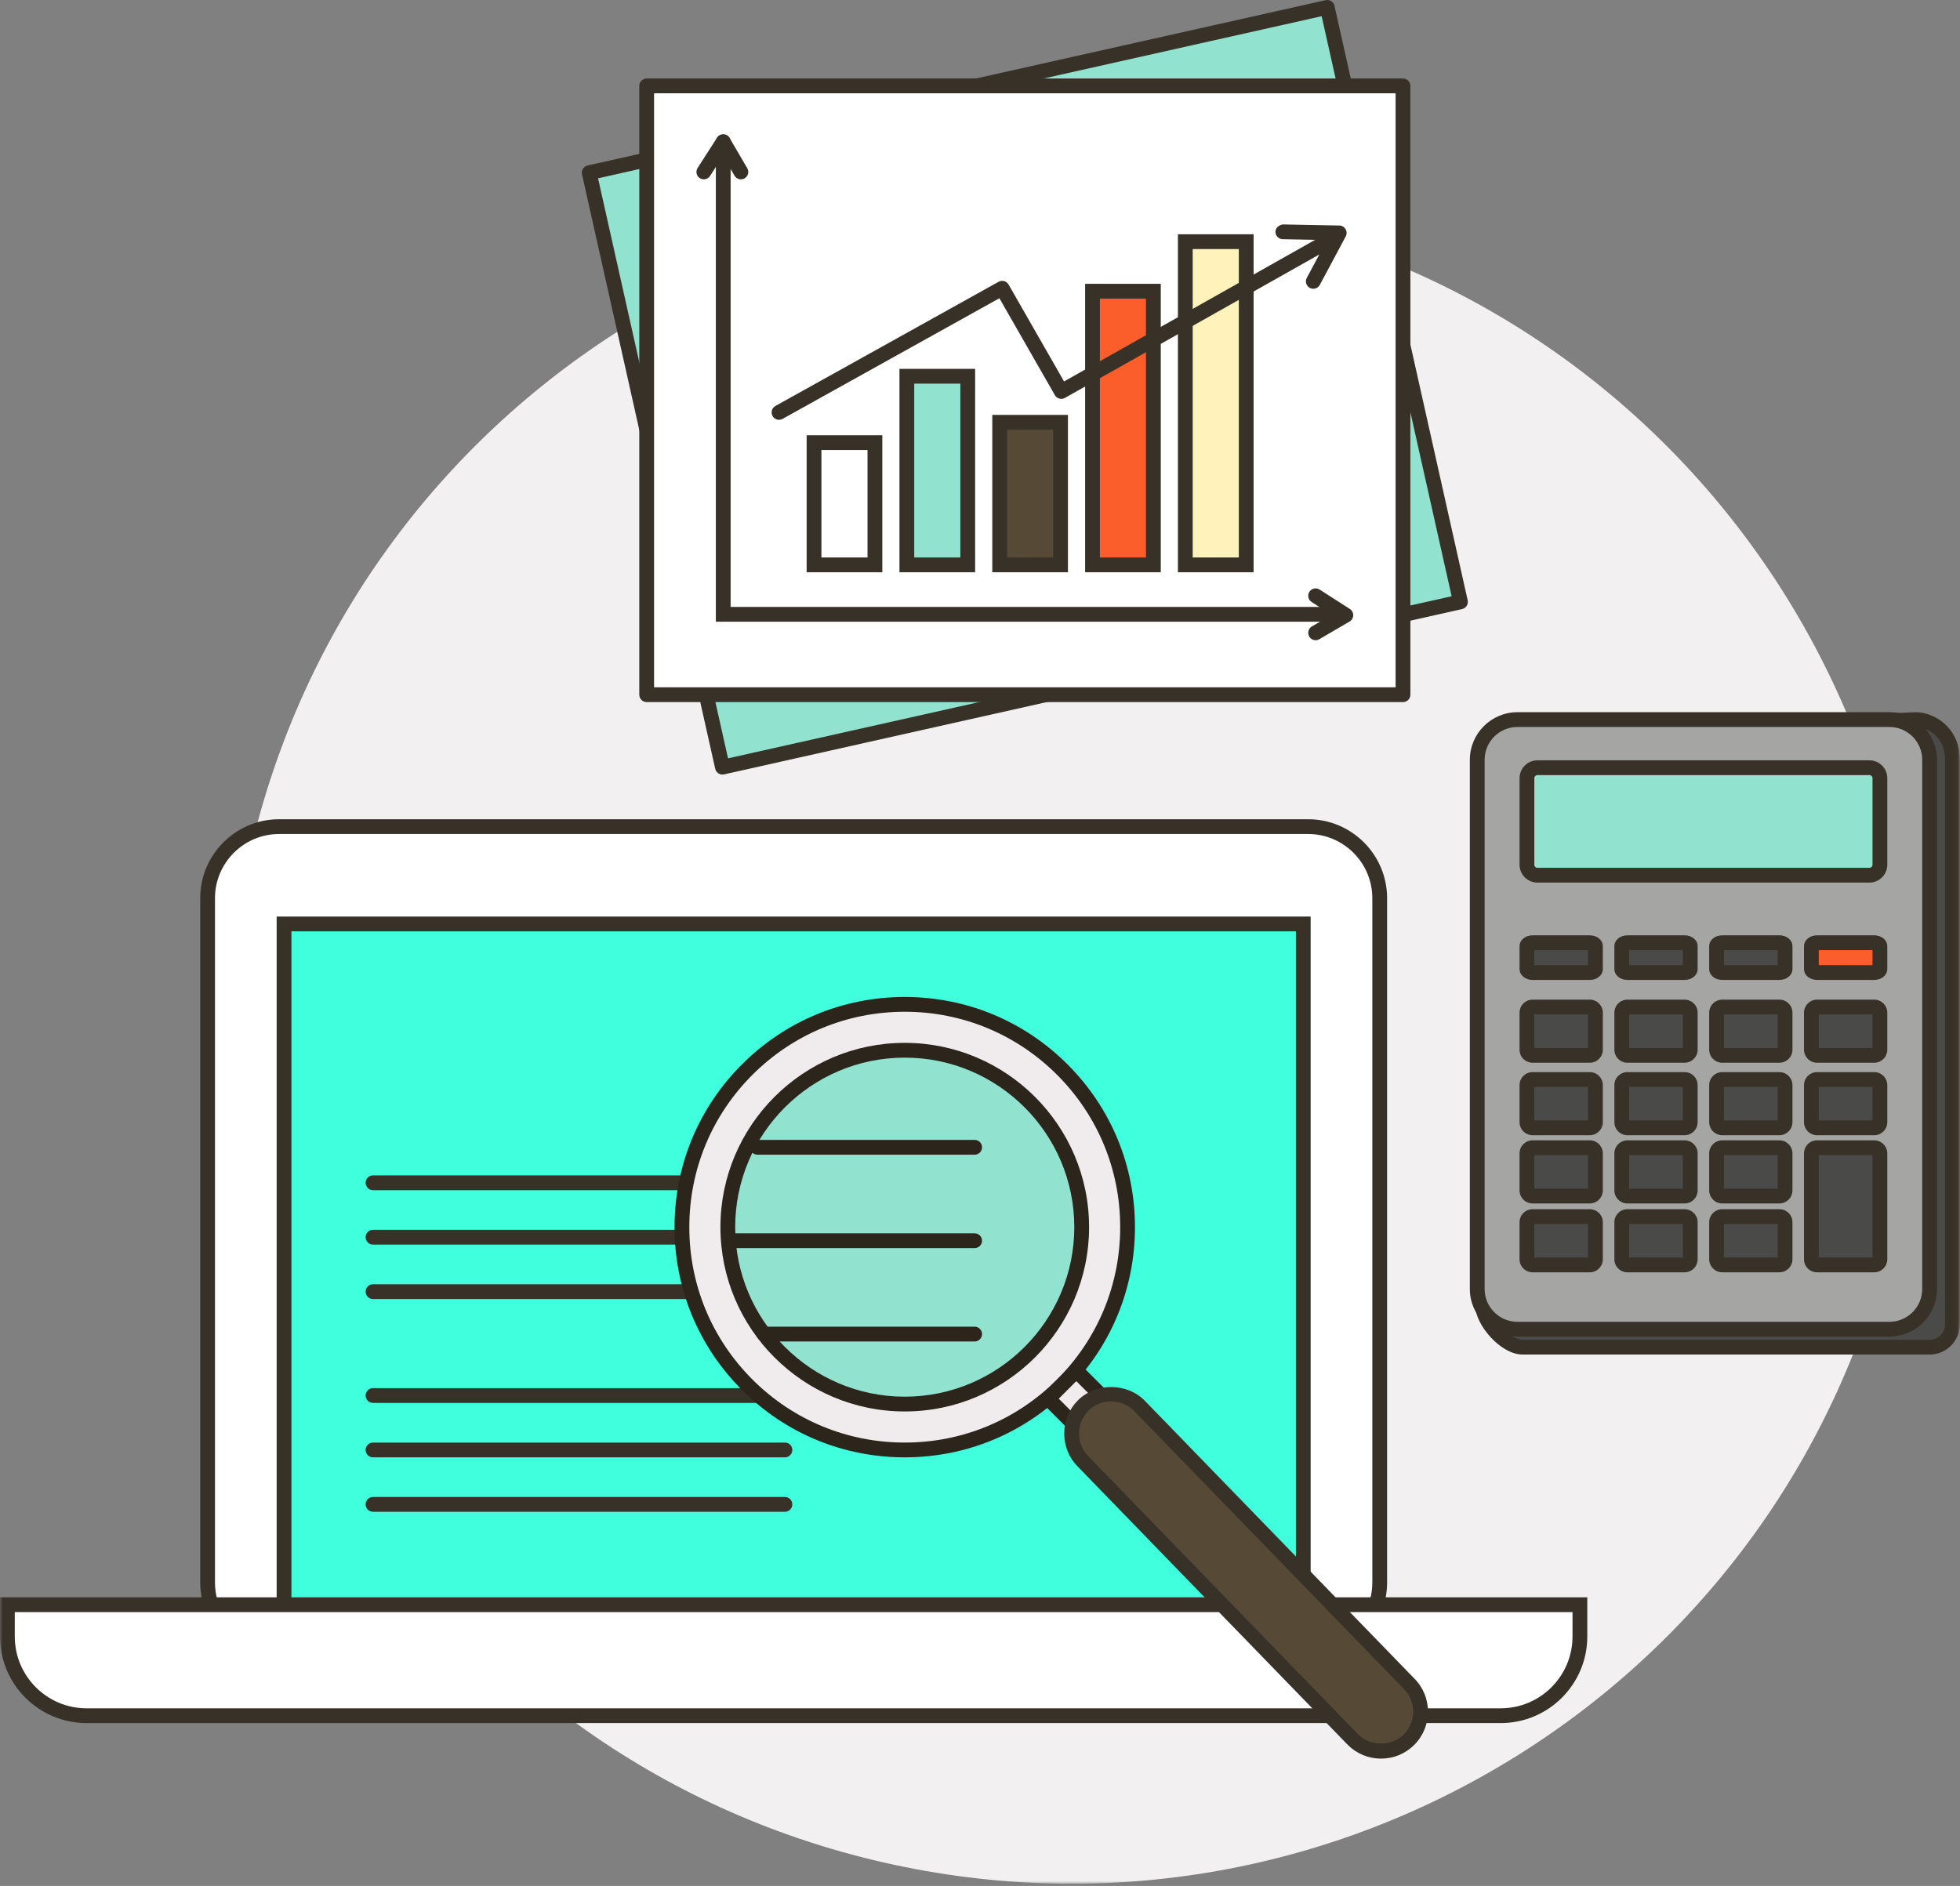 <?xml version="1.0" encoding="UTF-8"?>
<svg width="372px" height="358px" viewBox="0 0 372 358" version="1.1" xmlns="http://www.w3.org/2000/svg" xmlns:xlink="http://www.w3.org/1999/xlink">
    <rect x="0" y="0" width="372" height="358" fill="#808080" stroke="none"/>
    <!-- Generator: Sketch 53 (72520) - https://sketchapp.com -->
    <title>Group 96</title>
    <desc>Created with Sketch.</desc>
    <defs>
        <polygon id="path-1" points="1.467 0.259 321.261 0.259 321.261 320.054 1.467 320.054"></polygon>
        <polygon id="path-3" points="0 357.581 371.96 357.581 371.96 0 0 0"></polygon>
    </defs>
    <g id="Page-1" stroke="none" stroke-width="1" fill="none" fill-rule="evenodd">
        <g id="Our-Services--Design" transform="translate(-181, -2582)">
            <g id="Group-96" transform="translate(181, 2582)">
                <g id="Group-3" transform="translate(41.892, 37.527)">
                    <mask id="mask-2" fill="white">
                        <use xlink:href="#path-1"></use>
                    </mask>
                    <g id="Clip-2"></g>
                    <path d="M197.053,4.329 C110.992,-15.382 25.248,38.406 5.537,124.467 C-14.174,210.528 39.613,296.274 125.674,315.985 C211.735,335.694 297.481,281.907 317.19,195.846 C336.901,109.785 283.114,24.04 197.053,4.329" id="Fill-1" fill="#F3F0F1" mask="url(#mask-2)"></path>
                </g>
                <polygon id="Fill-4" fill="#92E2D0" points="111.831 32.785 137.113 145.63 277.19 114.248 251.907 1.403"></polygon>
                <path d="M138.176,143.954 L113.507,33.845 L250.845,3.078 L275.514,113.185 L138.176,143.954 Z M253.276,1.094 C253.107,0.342 252.378,-0.129 251.601,0.032 L111.524,31.414 C111.162,31.496 110.844,31.717 110.648,32.032 C110.447,32.347 110.381,32.726 110.462,33.09 L135.744,145.936 C135.892,146.588 136.47,147.032 137.114,147.032 C137.214,147.032 137.316,147.022 137.42,146.999 L277.497,115.618 C277.859,115.536 278.175,115.313 278.373,114.998 C278.572,114.683 278.639,114.306 278.559,113.941 L253.276,1.094 Z" id="Fill-6" fill="#383127"></path>
                <mask id="mask-4" fill="white">
                    <use xlink:href="#path-3"></use>
                </mask>
                <g id="Clip-9"></g>
                <polygon id="Fill-8" fill="#FFFFFF" mask="url(#mask-4)" points="122.737 131.874 266.285 131.874 266.285 16.306 122.737 16.306"></polygon>
                <path d="M124.139,130.47 L264.881,130.47 L264.881,17.709 L124.139,17.709 L124.139,130.47 Z M266.283,14.903 L122.737,14.903 C121.962,14.903 121.334,15.532 121.334,16.306 L121.334,131.872 C121.334,132.648 121.962,133.275 122.737,133.275 L266.283,133.275 C267.059,133.275 267.686,132.648 267.686,131.872 L267.686,16.306 C267.686,15.532 267.059,14.903 266.283,14.903 L266.283,14.903 Z" id="Fill-10" fill="#383127" mask="url(#mask-4)"></path>
                <path d="M253.857,115.21 L138.671,115.21 L138.671,26.907 C138.671,26.131 138.045,25.504 137.269,25.504 C136.495,25.504 135.866,26.131 135.866,26.907 L135.866,118.015 L253.857,118.015 C254.633,118.015 255.26,117.386 255.26,116.612 C255.26,115.836 254.633,115.21 253.857,115.21" id="Fill-11" fill="#383127" mask="url(#mask-4)"></path>
                <path d="M138.48,26.199 C138.234,25.777 137.788,25.514 137.3,25.504 C136.769,25.514 136.355,25.737 136.089,26.147 L132.406,31.882 C131.987,32.535 132.174,33.403 132.826,33.822 C133.481,34.236 134.344,34.052 134.767,33.4 L137.211,29.589 L139.408,33.348 C139.668,33.794 140.137,34.043 140.62,34.043 C140.859,34.043 141.104,33.983 141.325,33.852 C141.994,33.46 142.222,32.602 141.83,31.935 L138.48,26.199 Z" id="Fill-12" fill="#383127" mask="url(#mask-4)"></path>
                <path d="M256.194,115.596 L250.458,111.914 C249.804,111.499 248.943,111.681 248.519,112.337 C248.1,112.988 248.29,113.856 248.941,114.275 L252.75,116.719 L248.993,118.915 C248.325,119.304 248.097,120.164 248.489,120.832 C248.749,121.28 249.218,121.528 249.7,121.528 C249.94,121.528 250.185,121.467 250.406,121.337 L256.142,117.987 C256.564,117.741 256.827,117.293 256.837,116.807 C256.849,116.32 256.601,115.859 256.194,115.596" id="Fill-13" fill="#383127" mask="url(#mask-4)"></path>
                <polygon id="Fill-14" fill="#FFFFFF" mask="url(#mask-4)" points="154.501 107.23 166.058 107.23 166.058 84.022 154.501 84.022"></polygon>
                <path d="M155.902,105.826 L164.655,105.826 L164.655,85.421 L155.902,85.421 L155.902,105.826 Z M153.098,108.631 L167.46,108.631 L167.46,82.618 L153.098,82.618 L153.098,108.631 Z" id="Fill-15" fill="#383127" mask="url(#mask-4)"></path>
                <polygon id="Fill-16" fill="#92E2D0" mask="url(#mask-4)" points="172.117 107.23 183.674 107.23 183.674 71.422 172.117 71.422"></polygon>
                <path d="M173.518,105.827 L182.272,105.827 L182.272,72.823 L173.518,72.823 L173.518,105.827 Z M170.714,108.631 L185.077,108.631 L185.077,70.018 L170.714,70.018 L170.714,108.631 Z" id="Fill-17" fill="#383127" mask="url(#mask-4)"></path>
                <polygon id="Fill-18" fill="#564A37" mask="url(#mask-4)" points="189.733 107.23 201.291 107.23 201.291 80.159 189.733 80.159"></polygon>
                <path d="M191.138,105.826 L199.888,105.826 L199.888,81.562 L191.138,81.562 L191.138,105.826 Z M188.333,108.631 L202.693,108.631 L202.693,78.758 L188.333,78.758 L188.333,108.631 Z" id="Fill-19" fill="#383127" mask="url(#mask-4)"></path>
                <polygon id="Fill-20" fill="#FC5E2B" mask="url(#mask-4)" points="207.35 107.23 218.907 107.23 218.907 55.281 207.35 55.281"></polygon>
                <path d="M208.754,105.827 L217.504,105.827 L217.504,56.683 L208.754,56.683 L208.754,105.827 Z M205.949,108.631 L220.309,108.631 L220.309,53.878 L205.949,53.878 L205.949,108.631 Z" id="Fill-21" fill="#383127" mask="url(#mask-4)"></path>
                <polygon id="Fill-22" fill="#FFF3BB" mask="url(#mask-4)" points="224.968 107.23 236.525 107.23 236.525 45.875 224.968 45.875"></polygon>
                <path d="M226.37,105.826 L235.124,105.826 L235.124,47.278 L226.37,47.278 L226.37,105.826 Z M223.565,108.631 L237.928,108.631 L237.928,44.472 L223.565,44.472 L223.565,108.631 Z" id="Fill-23" fill="#383127" mask="url(#mask-4)"></path>
                <path d="M252.055,44.15 L201.952,72.407 L191.426,54.018 C191.042,53.349 190.196,53.12 189.527,53.49 L147.17,77.065 C146.494,77.441 146.25,78.295 146.628,78.972 C146.883,79.431 147.362,79.693 147.852,79.693 C148.084,79.693 148.317,79.634 148.534,79.513 L189.68,56.612 L200.211,75.009 C200.592,75.679 201.446,75.912 202.118,75.534 L253.436,46.593 C254.11,46.213 254.347,45.358 253.967,44.681 C253.583,44.007 252.72,43.769 252.055,44.15" id="Fill-24" fill="#383127" mask="url(#mask-4)"></path>
                <path d="M254.205,42.81 L243.508,42.603 C242.797,42.695 242.093,43.204 242.077,43.977 C242.063,44.753 242.677,45.391 243.452,45.406 L251.864,45.572 L248.024,52.751 C247.66,53.433 247.916,54.28 248.602,54.647 C248.81,54.76 249.037,54.812 249.262,54.812 C249.76,54.812 250.246,54.544 250.5,54.069 L255.417,44.873 C255.646,44.443 255.635,43.925 255.388,43.503 C255.142,43.082 254.693,42.822 254.205,42.81" id="Fill-25" fill="#383127" mask="url(#mask-4)"></path>
                <path d="M363.671,136.594 L289.018,139.831 C286.636,139.831 284.702,141.765 284.702,144.15 L281.463,248.172 C281.463,250.557 285.424,255.728 289.018,255.728 L366.24,255.728 C368.625,255.728 370.557,253.794 370.557,251.411 L370.557,144.15 C370.557,138.63 366.056,136.594 363.671,136.594" id="Fill-26" fill="#4A4A49" mask="url(#mask-4)"></path>
                <path d="M369.156,251.411 C369.156,253.018 367.849,254.325 366.242,254.325 L289.02,254.325 C286.285,254.325 282.865,249.866 282.865,248.217 L286.104,144.149 C286.104,142.541 287.411,141.235 289.078,141.235 L363.673,137.998 C365.389,137.998 369.156,139.548 369.156,144.149 L369.156,251.411 Z M363.614,135.193 L363.612,135.193 L289.02,138.43 C285.866,138.43 283.301,140.996 283.301,144.104 L280.06,248.173 C280.06,251.307 284.665,257.13 289.02,257.13 L366.242,257.13 C369.393,257.13 371.961,254.563 371.961,251.411 L371.961,144.149 C371.961,138.041 367.016,135.193 363.614,135.193 L363.614,135.193 Z" id="Fill-27" fill="#383127" mask="url(#mask-4)"></path>
                <path d="M359.441,136.594 L287.162,136.594 C283.429,136.594 280.374,139.649 280.374,143.382 L280.374,245.531 C280.374,249.265 283.429,252.32 287.162,252.32 L359.441,252.32 C363.174,252.32 366.229,249.265 366.229,245.531 L366.229,143.382 C366.229,139.649 363.174,136.594 359.441,136.594" id="Fill-28" fill="#A5A5A4" mask="url(#mask-4)"></path>
                <path d="M364.828,244.684 C364.828,248.121 362.031,250.918 358.591,250.918 L288.012,250.918 C284.572,250.918 281.775,248.121 281.775,244.684 L281.775,144.231 C281.775,140.794 284.572,137.997 288.012,137.997 L358.591,137.997 C362.031,137.997 364.828,140.794 364.828,144.231 L364.828,244.684 Z M358.591,135.192 L288.012,135.192 C283.027,135.192 278.97,139.246 278.97,144.231 L278.97,244.684 C278.97,249.669 283.027,253.723 288.012,253.723 L358.591,253.723 C363.576,253.723 367.633,249.669 367.633,244.684 L367.633,144.231 C367.633,139.246 363.576,135.192 358.591,135.192 L358.591,135.192 Z" id="Fill-29" fill="#383127" mask="url(#mask-4)"></path>
                <path d="M354.808,145.73 L291.796,145.73 C290.698,145.73 289.807,146.623 289.807,147.721 L289.807,164.144 C289.807,165.244 290.698,166.135 291.796,166.135 L354.808,166.135 C355.907,166.135 356.798,165.244 356.798,164.144 L356.798,147.721 C356.798,146.623 355.907,145.73 354.808,145.73" id="Fill-30" fill="#92E2D0" mask="url(#mask-4)"></path>
                <path d="M355.395,164.145 C355.395,164.472 355.132,164.733 354.807,164.733 L291.797,164.733 C291.473,164.733 291.21,164.472 291.21,164.145 L291.21,147.72 C291.21,147.397 291.473,147.134 291.797,147.134 L354.807,147.134 C355.132,147.134 355.395,147.397 355.395,147.72 L355.395,164.145 Z M354.807,144.328 L291.797,144.328 C289.925,144.328 288.405,145.85 288.405,147.72 L288.405,164.145 C288.405,166.015 289.925,167.538 291.797,167.538 L354.807,167.538 C356.677,167.538 358.2,166.015 358.2,164.145 L358.2,147.72 C358.2,145.85 356.677,144.328 354.807,144.328 L354.807,144.328 Z" id="Fill-31" fill="#383127" mask="url(#mask-4)"></path>
                <path d="M301.73,191.16 L290.885,191.16 C290.29,191.16 289.805,191.643 289.805,192.239 L289.805,199.255 C289.805,199.852 290.29,200.334 290.885,200.334 L301.73,200.334 C302.326,200.334 302.809,199.852 302.809,199.255 L302.809,192.239 C302.809,191.643 302.326,191.16 301.73,191.16" id="Fill-32" fill="#4A4A49" mask="url(#mask-4)"></path>
                <path d="M291.207,198.931 L301.407,198.931 L301.407,192.56 L291.207,192.56 L291.207,198.931 Z M301.731,189.757 L290.884,189.757 C289.515,189.757 288.402,190.871 288.402,192.24 L288.402,199.255 C288.402,200.624 289.515,201.736 290.884,201.736 L301.731,201.736 C303.1,201.736 304.212,200.624 304.212,199.255 L304.212,192.24 C304.212,190.871 303.1,189.757 301.731,189.757 L301.731,189.757 Z" id="Fill-33" fill="#383127" mask="url(#mask-4)"></path>
                <path d="M319.725,191.16 L308.882,191.16 C308.286,191.16 307.801,191.643 307.801,192.239 L307.801,199.255 C307.801,199.852 308.286,200.334 308.882,200.334 L319.725,200.334 C320.322,200.334 320.805,199.852 320.805,199.255 L320.805,192.239 C320.805,191.643 320.322,191.16 319.725,191.16" id="Fill-34" fill="#4A4A49" mask="url(#mask-4)"></path>
                <path d="M309.204,198.931 L319.401,198.931 L319.401,192.56 L309.204,192.56 L309.204,198.931 Z M319.724,189.757 L308.881,189.757 C307.512,189.757 306.401,190.871 306.401,192.24 L306.401,199.255 C306.401,200.624 307.512,201.736 308.881,201.736 L319.724,201.736 C321.095,201.736 322.206,200.624 322.206,199.255 L322.206,192.24 C322.206,190.871 321.095,189.757 319.724,189.757 L319.724,189.757 Z" id="Fill-35" fill="#383127" mask="url(#mask-4)"></path>
                <path d="M337.722,191.16 L326.877,191.16 C326.282,191.16 325.798,191.643 325.798,192.239 L325.798,199.255 C325.798,199.852 326.282,200.334 326.877,200.334 L337.722,200.334 C338.319,200.334 338.801,199.852 338.801,199.255 L338.801,192.239 C338.801,191.643 338.319,191.16 337.722,191.16" id="Fill-36" fill="#4A4A49" mask="url(#mask-4)"></path>
                <path d="M327.202,198.931 L337.399,198.931 L337.399,192.56 L327.202,192.56 L327.202,198.931 Z M337.722,189.757 L326.879,189.757 C325.508,189.757 324.397,190.871 324.397,192.24 L324.397,199.255 C324.397,200.624 325.508,201.736 326.879,201.736 L337.722,201.736 C339.091,201.736 340.202,200.624 340.202,199.255 L340.202,192.24 C340.202,190.871 339.091,189.757 337.722,189.757 L337.722,189.757 Z" id="Fill-37" fill="#383127" mask="url(#mask-4)"></path>
                <path d="M355.719,191.16 L344.874,191.16 C344.279,191.16 343.795,191.643 343.795,192.239 L343.795,199.255 C343.795,199.852 344.279,200.334 344.874,200.334 L355.719,200.334 C356.315,200.334 356.798,199.852 356.798,199.255 L356.798,192.239 C356.798,191.643 356.315,191.16 355.719,191.16" id="Fill-38" fill="#4A4A49" mask="url(#mask-4)"></path>
                <path d="M345.196,198.931 L355.396,198.931 L355.396,192.56 L345.196,192.56 L345.196,198.931 Z M355.719,189.757 L344.872,189.757 C343.503,189.757 342.391,190.871 342.391,192.24 L342.391,199.255 C342.391,200.624 343.503,201.736 344.872,201.736 L355.719,201.736 C357.088,201.736 358.201,200.624 358.201,199.255 L358.201,192.24 C358.201,190.871 357.088,189.757 355.719,189.757 L355.719,189.757 Z" id="Fill-39" fill="#383127" mask="url(#mask-4)"></path>
                <path d="M301.73,178.95 L290.885,178.95 C290.29,178.95 289.805,179.248 289.805,179.615 L289.805,183.95 C289.805,184.317 290.29,184.615 290.885,184.615 L301.73,184.615 C302.326,184.615 302.809,184.317 302.809,183.95 L302.809,179.615 C302.809,179.248 302.326,178.95 301.73,178.95" id="Fill-40" fill="#4A4A49" mask="url(#mask-4)"></path>
                <path d="M301.407,183.213 L291.207,183.205 L291.207,180.351 L301.407,180.359 L301.407,183.213 Z M301.73,177.546 L290.884,177.546 C289.493,177.546 288.404,178.456 288.404,179.614 L288.404,183.95 C288.404,185.108 289.493,186.018 290.884,186.018 L301.73,186.018 C303.121,186.018 304.212,185.108 304.212,183.95 L304.212,179.614 C304.212,178.456 303.121,177.546 301.73,177.546 L301.73,177.546 Z" id="Fill-41" fill="#383127" mask="url(#mask-4)"></path>
                <path d="M319.725,178.95 L308.882,178.95 C308.286,178.95 307.801,179.248 307.801,179.615 L307.801,183.95 C307.801,184.317 308.286,184.615 308.882,184.615 L319.725,184.615 C320.322,184.615 320.805,184.317 320.805,183.95 L320.805,179.615 C320.805,179.248 320.322,178.95 319.725,178.95" id="Fill-42" fill="#4A4A49" mask="url(#mask-4)"></path>
                <path d="M319.401,183.213 L309.205,183.205 L309.205,180.351 L319.401,180.359 L319.401,183.213 Z M319.725,177.546 L308.881,177.546 C307.491,177.546 306.4,178.456 306.4,179.614 L306.4,183.95 C306.4,185.108 307.491,186.018 308.881,186.018 L319.725,186.018 C321.115,186.018 322.206,185.108 322.206,183.95 L322.206,179.614 C322.206,178.456 321.115,177.546 319.725,177.546 L319.725,177.546 Z" id="Fill-43" fill="#383127" mask="url(#mask-4)"></path>
                <path d="M337.722,178.95 L326.877,178.95 C326.282,178.95 325.798,179.248 325.798,179.615 L325.798,183.95 C325.798,184.317 326.282,184.615 326.877,184.615 L337.722,184.615 C338.319,184.615 338.801,184.317 338.801,183.95 L338.801,179.615 C338.801,179.248 338.319,178.95 337.722,178.95" id="Fill-44" fill="#4A4A49" mask="url(#mask-4)"></path>
                <path d="M337.398,183.213 L327.202,183.205 L327.202,180.351 L337.398,180.359 L337.398,183.213 Z M337.722,177.546 L326.878,177.546 C325.488,177.546 324.397,178.456 324.397,179.614 L324.397,183.95 C324.397,185.108 325.488,186.018 326.878,186.018 L337.722,186.018 C339.113,186.018 340.203,185.108 340.203,183.95 L340.203,179.614 C340.203,178.456 339.113,177.546 337.722,177.546 L337.722,177.546 Z" id="Fill-45" fill="#383127" mask="url(#mask-4)"></path>
                <path d="M355.719,178.95 L344.874,178.95 C344.279,178.95 343.795,179.248 343.795,179.615 L343.795,183.95 C343.795,184.317 344.279,184.615 344.874,184.615 L355.719,184.615 C356.315,184.615 356.798,184.317 356.798,183.95 L356.798,179.615 C356.798,179.248 356.315,178.95 355.719,178.95" id="Fill-46" fill="#FC5E2B" mask="url(#mask-4)"></path>
                <path d="M355.395,183.213 L345.196,183.205 L345.196,180.351 L355.395,180.359 L355.395,183.213 Z M355.719,177.546 L344.872,177.546 C343.481,177.546 342.392,178.456 342.392,179.614 L342.392,183.95 C342.392,185.108 343.481,186.018 344.872,186.018 L355.719,186.018 C357.11,186.018 358.2,185.108 358.2,183.95 L358.2,179.614 C358.2,178.456 357.11,177.546 355.719,177.546 L355.719,177.546 Z" id="Fill-47" fill="#383127" mask="url(#mask-4)"></path>
                <path d="M301.73,204.917 L290.885,204.917 C290.29,204.917 289.805,205.401 289.805,205.996 L289.805,213.012 C289.805,213.609 290.29,214.091 290.885,214.091 L301.73,214.091 C302.326,214.091 302.809,213.609 302.809,213.012 L302.809,205.996 C302.809,205.401 302.326,204.917 301.73,204.917" id="Fill-48" fill="#4A4A49" mask="url(#mask-4)"></path>
                <path d="M291.207,212.688 L301.407,212.688 L301.407,206.318 L291.207,206.318 L291.207,212.688 Z M301.731,203.514 L290.884,203.514 C289.515,203.514 288.402,204.625 288.402,205.994 L288.402,213.012 C288.402,214.381 289.515,215.494 290.884,215.494 L301.731,215.494 C303.1,215.494 304.212,214.381 304.212,213.012 L304.212,205.994 C304.212,204.625 303.1,203.514 301.731,203.514 L301.731,203.514 Z" id="Fill-49" fill="#383127" mask="url(#mask-4)"></path>
                <path d="M319.725,204.917 L308.882,204.917 C308.286,204.917 307.801,205.401 307.801,205.996 L307.801,213.012 C307.801,213.609 308.286,214.091 308.882,214.091 L319.725,214.091 C320.322,214.091 320.805,213.609 320.805,213.012 L320.805,205.996 C320.805,205.401 320.322,204.917 319.725,204.917" id="Fill-50" fill="#4A4A49" mask="url(#mask-4)"></path>
                <path d="M309.204,212.688 L319.401,212.688 L319.401,206.318 L309.204,206.318 L309.204,212.688 Z M319.724,203.514 L308.881,203.514 C307.512,203.514 306.401,204.625 306.401,205.994 L306.401,213.012 C306.401,214.381 307.512,215.494 308.881,215.494 L319.724,215.494 C321.095,215.494 322.206,214.381 322.206,213.012 L322.206,205.994 C322.206,204.625 321.095,203.514 319.724,203.514 L319.724,203.514 Z" id="Fill-51" fill="#383127" mask="url(#mask-4)"></path>
                <path d="M337.722,204.917 L326.877,204.917 C326.282,204.917 325.798,205.401 325.798,205.996 L325.798,213.012 C325.798,213.609 326.282,214.091 326.877,214.091 L337.722,214.091 C338.319,214.091 338.801,213.609 338.801,213.012 L338.801,205.996 C338.801,205.401 338.319,204.917 337.722,204.917" id="Fill-52" fill="#4A4A49" mask="url(#mask-4)"></path>
                <path d="M327.202,212.688 L337.399,212.688 L337.399,206.318 L327.202,206.318 L327.202,212.688 Z M337.722,203.514 L326.879,203.514 C325.508,203.514 324.397,204.625 324.397,205.994 L324.397,213.012 C324.397,214.381 325.508,215.494 326.879,215.494 L337.722,215.494 C339.091,215.494 340.202,214.381 340.202,213.012 L340.202,205.994 C340.202,204.625 339.091,203.514 337.722,203.514 L337.722,203.514 Z" id="Fill-53" fill="#383127" mask="url(#mask-4)"></path>
                <path d="M355.719,204.917 L344.874,204.917 C344.279,204.917 343.795,205.401 343.795,205.996 L343.795,213.012 C343.795,213.609 344.279,214.091 344.874,214.091 L355.719,214.091 C356.315,214.091 356.798,213.609 356.798,213.012 L356.798,205.996 C356.798,205.401 356.315,204.917 355.719,204.917" id="Fill-54" fill="#4A4A49" mask="url(#mask-4)"></path>
                <path d="M345.196,212.688 L355.396,212.688 L355.396,206.318 L345.196,206.318 L345.196,212.688 Z M355.719,203.514 L344.872,203.514 C343.503,203.514 342.391,204.625 342.391,205.994 L342.391,213.012 C342.391,214.381 343.503,215.494 344.872,215.494 L355.719,215.494 C357.088,215.494 358.201,214.381 358.201,213.012 L358.201,205.994 C358.201,204.625 357.088,203.514 355.719,203.514 L355.719,203.514 Z" id="Fill-55" fill="#383127" mask="url(#mask-4)"></path>
                <path d="M301.73,217.869 L290.885,217.869 C290.29,217.869 289.805,218.351 289.805,218.948 L289.805,225.964 C289.805,226.56 290.29,227.043 290.885,227.043 L301.73,227.043 C302.326,227.043 302.809,226.56 302.809,225.964 L302.809,218.948 C302.809,218.351 302.326,217.869 301.73,217.869" id="Fill-56" fill="#4A4A49" mask="url(#mask-4)"></path>
                <path d="M291.207,225.641 L301.407,225.641 L301.407,219.271 L291.207,219.271 L291.207,225.641 Z M301.731,216.465 L290.884,216.465 C289.515,216.465 288.402,217.578 288.402,218.947 L288.402,225.963 C288.402,227.334 289.515,228.445 290.884,228.445 L301.731,228.445 C303.1,228.445 304.212,227.334 304.212,225.963 L304.212,218.947 C304.212,217.578 303.1,216.465 301.731,216.465 L301.731,216.465 Z" id="Fill-57" fill="#383127" mask="url(#mask-4)"></path>
                <path d="M319.725,217.869 L308.882,217.869 C308.286,217.869 307.801,218.351 307.801,218.948 L307.801,225.964 C307.801,226.56 308.286,227.043 308.882,227.043 L319.725,227.043 C320.322,227.043 320.805,226.56 320.805,225.964 L320.805,218.948 C320.805,218.351 320.322,217.869 319.725,217.869" id="Fill-58" fill="#4A4A49" mask="url(#mask-4)"></path>
                <path d="M309.204,225.641 L319.401,225.641 L319.401,219.271 L309.204,219.271 L309.204,225.641 Z M319.724,216.465 L308.881,216.465 C307.512,216.465 306.401,217.578 306.401,218.947 L306.401,225.963 C306.401,227.334 307.512,228.445 308.881,228.445 L319.724,228.445 C321.095,228.445 322.206,227.334 322.206,225.963 L322.206,218.947 C322.206,217.578 321.095,216.465 319.724,216.465 L319.724,216.465 Z" id="Fill-59" fill="#383127" mask="url(#mask-4)"></path>
                <path d="M337.722,217.869 L326.877,217.869 C326.282,217.869 325.798,218.351 325.798,218.948 L325.798,225.964 C325.798,226.56 326.282,227.043 326.877,227.043 L337.722,227.043 C338.319,227.043 338.801,226.56 338.801,225.964 L338.801,218.948 C338.801,218.351 338.319,217.869 337.722,217.869" id="Fill-60" fill="#4A4A49" mask="url(#mask-4)"></path>
                <path d="M327.202,225.641 L337.399,225.641 L337.399,219.271 L327.202,219.271 L327.202,225.641 Z M337.722,216.465 L326.879,216.465 C325.508,216.465 324.397,217.578 324.397,218.947 L324.397,225.963 C324.397,227.334 325.508,228.445 326.879,228.445 L337.722,228.445 C339.091,228.445 340.202,227.334 340.202,225.963 L340.202,218.947 C340.202,217.578 339.091,216.465 337.722,216.465 L337.722,216.465 Z" id="Fill-61" fill="#383127" mask="url(#mask-4)"></path>
                <path d="M301.73,230.941 L290.885,230.941 C290.29,230.941 289.805,231.424 289.805,232.021 L289.805,239.037 C289.805,239.633 290.29,240.116 290.885,240.116 L301.73,240.116 C302.326,240.116 302.809,239.633 302.809,239.037 L302.809,232.021 C302.809,231.424 302.326,230.941 301.73,230.941" id="Fill-62" fill="#4A4A49" mask="url(#mask-4)"></path>
                <path d="M291.207,238.713 L301.407,238.713 L301.407,232.342 L291.207,232.342 L291.207,238.713 Z M301.731,229.537 L290.884,229.537 C289.515,229.537 288.402,230.65 288.402,232.019 L288.402,239.037 C288.402,240.406 289.515,241.518 290.884,241.518 L301.731,241.518 C303.1,241.518 304.212,240.406 304.212,239.037 L304.212,232.019 C304.212,230.65 303.1,229.537 301.731,229.537 L301.731,229.537 Z" id="Fill-63" fill="#383127" mask="url(#mask-4)"></path>
                <path d="M319.725,230.941 L308.882,230.941 C308.286,230.941 307.801,231.424 307.801,232.021 L307.801,239.037 C307.801,239.633 308.286,240.116 308.882,240.116 L319.725,240.116 C320.322,240.116 320.805,239.633 320.805,239.037 L320.805,232.021 C320.805,231.424 320.322,230.941 319.725,230.941" id="Fill-64" fill="#4A4A49" mask="url(#mask-4)"></path>
                <path d="M309.204,238.713 L319.401,238.713 L319.401,232.342 L309.204,232.342 L309.204,238.713 Z M319.724,229.537 L308.881,229.537 C307.512,229.537 306.401,230.65 306.401,232.019 L306.401,239.037 C306.401,240.406 307.512,241.518 308.881,241.518 L319.724,241.518 C321.095,241.518 322.206,240.406 322.206,239.037 L322.206,232.019 C322.206,230.65 321.095,229.537 319.724,229.537 L319.724,229.537 Z" id="Fill-65" fill="#383127" mask="url(#mask-4)"></path>
                <path d="M337.722,230.941 L326.877,230.941 C326.282,230.941 325.798,231.424 325.798,232.021 L325.798,239.037 C325.798,239.633 326.282,240.116 326.877,240.116 L337.722,240.116 C338.319,240.116 338.801,239.633 338.801,239.037 L338.801,232.021 C338.801,231.424 338.319,230.941 337.722,230.941" id="Fill-66" fill="#4A4A49" mask="url(#mask-4)"></path>
                <path d="M327.202,238.713 L337.399,238.713 L337.399,232.342 L327.202,232.342 L327.202,238.713 Z M337.722,229.537 L326.879,229.537 C325.508,229.537 324.397,230.65 324.397,232.019 L324.397,239.037 C324.397,240.406 325.508,241.518 326.879,241.518 L337.722,241.518 C339.091,241.518 340.202,240.406 340.202,239.037 L340.202,232.019 C340.202,230.65 339.091,229.537 337.722,229.537 L337.722,229.537 Z" id="Fill-67" fill="#383127" mask="url(#mask-4)"></path>
                <path d="M355.719,217.869 L344.874,217.869 C344.279,217.869 343.795,218.351 343.795,218.948 L343.795,222.455 L343.795,225.964 L343.795,232.021 L343.795,235.529 L343.795,239.036 C343.795,239.632 344.279,240.115 344.874,240.115 L355.719,240.115 C356.315,240.115 356.798,239.632 356.798,239.036 L356.798,235.529 L356.798,232.021 L356.798,225.964 L356.798,222.455 L356.798,218.948 C356.798,218.351 356.315,217.869 355.719,217.869" id="Fill-68" fill="#4A4A49" mask="url(#mask-4)"></path>
                <path d="M345.196,238.713 L355.396,238.713 L355.396,219.271 L345.196,219.271 L345.196,238.713 Z M355.719,216.465 L344.872,216.465 C343.503,216.465 342.391,217.578 342.391,218.947 L342.391,239.037 C342.391,240.406 343.503,241.518 344.872,241.518 L355.719,241.518 C357.088,241.518 358.201,240.406 358.201,239.037 L358.201,218.947 C358.201,217.578 357.088,216.465 355.719,216.465 L355.719,216.465 Z" id="Fill-69" fill="#383127" mask="url(#mask-4)"></path>
                <path d="M248.543,156.915 L52.72,156.915 C45.394,156.915 39.4,162.909 39.4,170.235 L39.4,300.663 C39.4,307.989 45.394,313.983 52.72,313.983 L248.543,313.983 C255.869,313.983 261.863,307.989 261.863,300.663 L261.863,170.235 C261.863,162.909 255.869,156.915 248.543,156.915" id="Fill-70" fill="#FFFFFF" mask="url(#mask-4)"></path>
                <path d="M260.461,300.396 C260.461,307.113 254.995,312.581 248.275,312.581 L52.987,312.581 C46.268,312.581 40.803,307.113 40.803,300.396 L40.803,170.502 C40.803,163.783 46.268,158.317 52.987,158.317 L248.279,158.317 C254.996,158.317 260.461,163.783 260.461,170.502 L260.461,300.396 Z M248.279,155.512 L52.987,155.512 C44.723,155.512 38,162.236 38,170.502 L38,300.396 C38,308.662 44.723,315.384 52.987,315.384 L248.275,315.384 C256.541,315.384 263.266,308.662 263.266,300.396 L263.266,170.502 C263.266,162.236 256.541,155.512 248.279,155.512 L248.279,155.512 Z" id="Fill-71" fill="#383127" mask="url(#mask-4)"></path>
                <polygon id="Fill-72" fill="#40FFDC" mask="url(#mask-4)" points="53.91 307.956 247.355 307.956 247.355 175.39 53.91 175.39"></polygon>
                <path d="M55.312,306.556 L245.954,306.556 L245.954,176.794 L55.312,176.794 L55.312,306.556 Z M52.507,309.36 L248.757,309.36 L248.757,173.989 L52.507,173.989 L52.507,309.36 Z" id="Fill-73" fill="#383127" mask="url(#mask-4)"></path>
                <path d="M1.403,309.62 C1.403,318.491 8.595,325.685 17.467,325.685 L283.796,325.685 C292.669,325.685 299.861,318.491 299.861,309.62 L299.861,304.617 L1.403,304.617 L1.403,309.62 Z" id="Fill-74" fill="#FFFFFF" mask="url(#mask-4)"></path>
                <path d="M2.805,306.018 L298.457,306.018 L298.457,310.658 C298.457,318.17 292.346,324.281 284.834,324.281 L16.428,324.281 C8.916,324.281 2.805,318.17 2.805,310.658 L2.805,306.018 Z M-0.001,310.658 C-0.001,319.715 7.371,327.085 16.428,327.085 L284.834,327.085 C293.891,327.085 301.261,319.715 301.261,310.658 L301.261,303.213 L-0.001,303.213 L-0.001,310.658 Z" id="Fill-75" fill="#383127" mask="url(#mask-4)"></path>
                <path d="M148.975,233.452 L70.797,233.452 C70.022,233.452 69.394,234.079 69.394,234.855 C69.394,235.629 70.022,236.257 70.797,236.257 L148.975,236.257 C149.749,236.257 150.378,235.629 150.378,234.855 C150.378,234.079 149.749,233.452 148.975,233.452" id="Fill-76" fill="#383127" mask="url(#mask-4)"></path>
                <path d="M148.975,223.118 L70.797,223.118 C70.022,223.118 69.394,223.745 69.394,224.521 C69.394,225.295 70.022,225.923 70.797,225.923 L148.975,225.923 C149.749,225.923 150.378,225.295 150.378,224.521 C150.378,223.745 149.749,223.118 148.975,223.118" id="Fill-77" fill="#383127" mask="url(#mask-4)"></path>
                <path d="M148.975,243.783 L70.797,243.783 C70.022,243.783 69.394,244.41 69.394,245.186 C69.394,245.96 70.022,246.588 70.797,246.588 L148.975,246.588 C149.749,246.588 150.378,245.96 150.378,245.186 C150.378,244.41 149.749,243.783 148.975,243.783" id="Fill-78" fill="#383127" mask="url(#mask-4)"></path>
                <path d="M148.975,273.837 L70.797,273.837 C70.022,273.837 69.394,274.463 69.394,275.239 C69.394,276.013 70.022,276.642 70.797,276.642 L148.975,276.642 C149.749,276.642 150.378,276.013 150.378,275.239 C150.378,274.463 149.749,273.837 148.975,273.837" id="Fill-79" fill="#383127" mask="url(#mask-4)"></path>
                <path d="M148.975,263.503 L70.797,263.503 C70.022,263.503 69.394,264.13 69.394,264.905 C69.394,265.68 70.022,266.308 70.797,266.308 L148.975,266.308 C149.749,266.308 150.378,265.68 150.378,264.905 C150.378,264.13 149.749,263.503 148.975,263.503" id="Fill-80" fill="#383127" mask="url(#mask-4)"></path>
                <path d="M148.975,284.168 L70.797,284.168 C70.022,284.168 69.394,284.794 69.394,285.57 C69.394,286.344 70.022,286.973 70.797,286.973 L148.975,286.973 C149.749,286.973 150.378,286.344 150.378,285.57 C150.378,284.794 149.749,284.168 148.975,284.168" id="Fill-81" fill="#383127" mask="url(#mask-4)"></path>
                <path d="M141.813,203.043 C125.298,219.558 125.298,246.336 141.813,262.851 C158.329,279.366 185.106,279.366 201.621,262.851 C218.137,246.336 218.137,219.558 201.621,203.043 C185.106,186.527 158.329,186.527 141.813,203.043" id="Fill-82" fill="#F0ECED" mask="url(#mask-4)"></path>
                <path d="M200.63,261.86 C192.907,269.583 182.639,273.837 171.718,273.837 C160.796,273.837 150.528,269.583 142.804,261.86 C135.081,254.136 130.83,243.868 130.83,232.947 C130.83,222.025 135.081,211.757 142.804,204.034 C150.528,196.31 160.796,192.059 171.718,192.059 C182.639,192.059 192.907,196.31 200.63,204.034 C208.354,211.757 212.608,222.025 212.608,232.947 C212.608,243.868 208.354,254.136 200.63,261.86 M171.718,189.254 C160.045,189.254 149.073,193.799 140.822,202.051 C132.569,210.302 128.025,221.275 128.025,232.947 C128.025,244.618 132.569,255.591 140.822,263.842 C149.073,272.095 160.045,276.641 171.718,276.641 C183.389,276.641 194.362,272.095 202.613,263.842 C210.865,255.591 215.411,244.618 215.411,232.947 C215.411,221.275 210.865,210.302 202.613,202.051 C194.362,193.799 183.389,189.254 171.718,189.254" id="Fill-83" fill="#2B251C" mask="url(#mask-4)"></path>
                <path d="M171.717,199.365 C153.171,199.365 138.135,214.401 138.135,232.947 C138.135,251.493 153.171,266.529 171.717,266.529 C190.265,266.529 205.299,251.493 205.299,232.947 C205.299,214.401 190.265,199.365 171.717,199.365" id="Fill-84" fill="#92E2D0" mask="url(#mask-4)"></path>
                <path d="M171.716,265.127 C153.974,265.127 139.536,250.691 139.536,232.947 C139.536,215.204 153.974,200.766 171.716,200.766 C189.461,200.766 203.897,215.204 203.897,232.947 C203.897,250.691 189.461,265.127 171.716,265.127 M171.716,197.961 C152.426,197.961 136.733,213.655 136.733,232.947 C136.733,252.238 152.426,267.932 171.716,267.932 C191.008,267.932 206.702,252.238 206.702,232.947 C206.702,213.655 191.008,197.961 171.716,197.961" id="Fill-85" fill="#2B251C" mask="url(#mask-4)"></path>
                <polygon id="Fill-86" fill="#F0ECED" mask="url(#mask-4)" points="198.964 265.509 212.187 278.731 217.502 273.416 204.279 260.193"></polygon>
                <path d="M212.185,276.748 L200.948,265.508 L204.278,262.178 L215.518,273.417 L212.185,276.748 Z M205.27,259.202 C204.722,258.656 203.834,258.656 203.288,259.202 L197.974,264.516 C197.426,265.064 197.426,265.952 197.974,266.5 L211.193,279.722 C211.468,279.996 211.827,280.133 212.185,280.133 C212.544,280.133 212.903,279.996 213.177,279.722 L218.493,274.409 C218.756,274.146 218.903,273.79 218.903,273.417 C218.903,273.045 218.756,272.69 218.493,272.426 L205.27,259.202 Z" id="Fill-87" fill="#2B251C" mask="url(#mask-4)"></path>
                <path d="M216.209,266.809 C213.287,263.885 208.503,263.885 205.579,266.809 C202.657,269.731 202.657,274.515 205.579,277.439 L256.798,330.237 C259.72,333.161 264.504,333.161 267.426,330.237 C270.35,327.314 270.35,322.53 267.426,319.606 L216.209,266.809 Z" id="Fill-88" fill="#564A37" mask="url(#mask-4)"></path>
                <path d="M266.437,329.244 C264.136,331.545 260.071,331.528 257.804,329.261 L206.57,276.447 C204.189,274.064 204.189,270.183 206.57,267.8 C207.718,266.652 209.255,266.021 210.895,266.021 C212.534,266.021 214.07,266.652 215.203,267.787 L266.437,320.597 C268.82,322.984 268.82,326.861 266.437,329.244 L266.437,329.244 Z M217.201,265.818 C213.839,262.46 207.942,262.46 204.588,265.818 C202.909,267.495 201.985,269.734 201.985,272.122 C201.985,274.513 202.909,276.75 204.574,278.414 L255.805,331.226 C257.484,332.905 259.724,333.832 262.112,333.832 C264.5,333.832 266.74,332.905 268.419,331.226 C271.896,327.751 271.896,322.092 268.434,318.629 L217.201,265.818 Z" id="Fill-89" fill="#383127" mask="url(#mask-4)"></path>
                <path d="M143.75,217.787 L184.983,217.787" id="Fill-90" fill="#92E2D0" mask="url(#mask-4)"></path>
                <path d="M184.983,216.386 L143.75,216.386 C142.974,216.386 142.347,217.013 142.347,217.789 C142.347,218.563 142.974,219.191 143.75,219.191 L184.983,219.191 C185.759,219.191 186.386,218.563 186.386,217.789 C186.386,217.013 185.759,216.386 184.983,216.386" id="Fill-91" fill="#2B251C" mask="url(#mask-4)"></path>
                <path d="M145.009,253.246 L184.984,253.246" id="Fill-92" fill="#92E2D0" mask="url(#mask-4)"></path>
                <path d="M184.983,251.843 L145.01,251.843 C144.234,251.843 143.607,252.47 143.607,253.246 C143.607,254.02 144.234,254.649 145.01,254.649 L184.983,254.649 C185.759,254.649 186.386,254.02 186.386,253.246 C186.386,252.47 185.759,251.843 184.983,251.843" id="Fill-93" fill="#2B251C" mask="url(#mask-4)"></path>
                <path d="M138.524,235.517 L184.984,235.517" id="Fill-94" fill="#92E2D0" mask="url(#mask-4)"></path>
                <path d="M184.983,234.115 L138.523,234.115 C137.749,234.115 137.121,234.742 137.121,235.517 C137.121,236.292 137.749,236.92 138.523,236.92 L184.983,236.92 C185.759,236.92 186.386,236.292 186.386,235.517 C186.386,234.742 185.759,234.115 184.983,234.115" id="Fill-95" fill="#2B251C" mask="url(#mask-4)"></path>
            </g>
        </g>
    </g>
</svg>